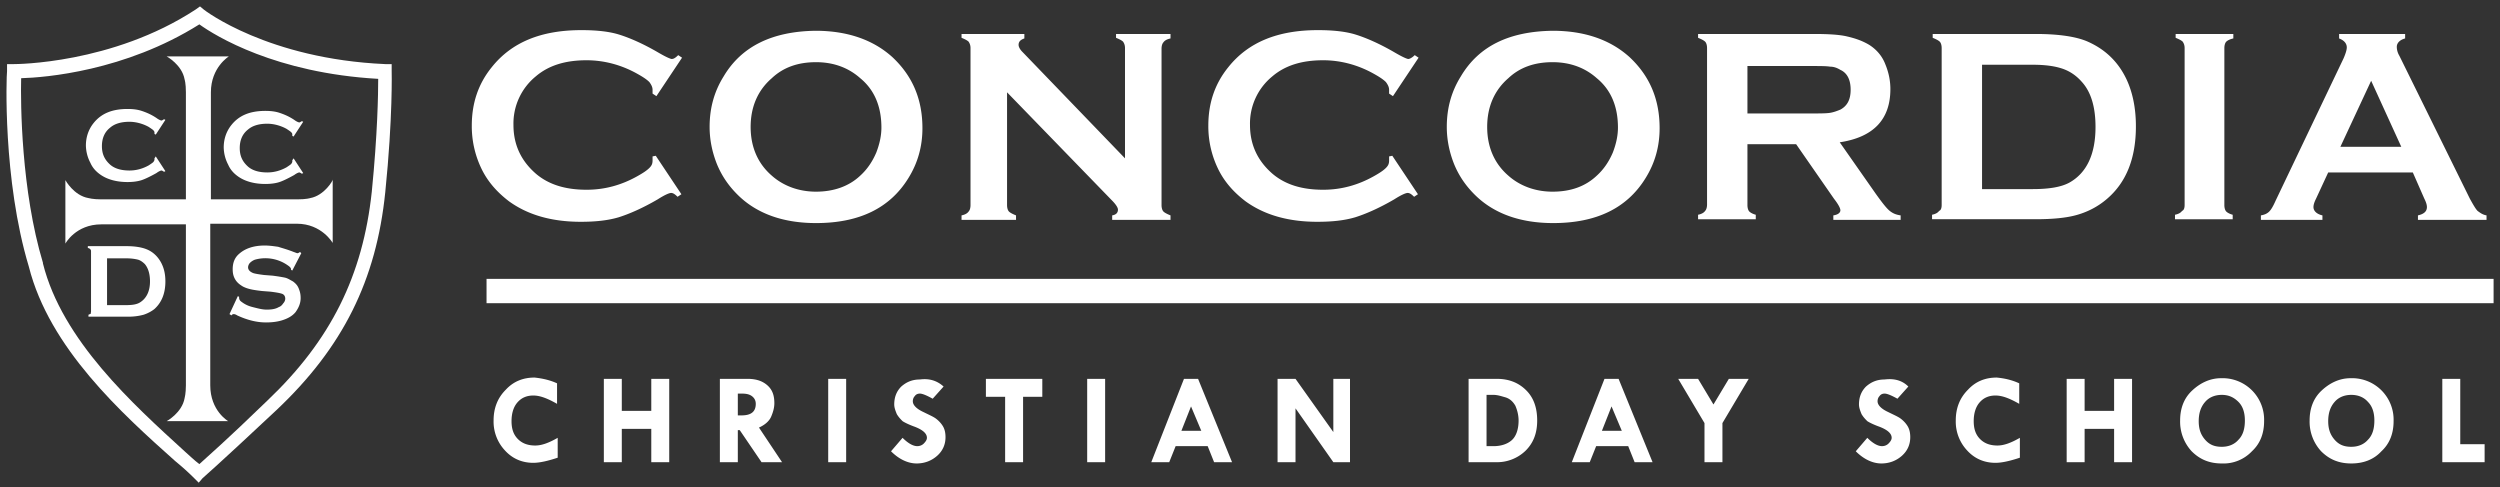 <svg xmlns="http://www.w3.org/2000/svg" viewBox="0 0 390 76">
  <rect x="0" y="0" width="390" height="76" fill="#333333" stroke="none"/>
  <style>
    .st0{fill:#fff}
  </style>
  <g>
    <path d="M31 75.3l-.7-.7c-.9-.9-1.9-1.8-3-2.7C19 64.5 7.7 54.3 4.5 41.6.4 28 1 11.7 1.1 11.1V10h1.1c.2 0 15.3 0 28.3-8.5l.7-.5.6.5c.1.1 10 7.7 28.3 8.5h1v1c0 .1.2 7.2-1 19-1.4 13.7-6.6 24.2-17 34-9.5 8.9-11.4 10.5-11.5 10.6l-.6.7zM3.3 12.2c-.1 3.9 0 17.5 3.4 28.8v.1c3 12 14.1 22 22.1 29.3.8.7 1.5 1.4 2.3 2 1.2-1.1 4.2-3.7 10.6-9.9C51.6 53.1 56.6 43 58 29.9c.9-9 1-15.3 1-17.6-16-.9-25.4-6.7-27.9-8.5C19.5 11.1 7 12.1 3.3 12.2z" class="st0"/>
    <path d="M48.4 30.9s-.6.2-2 .2H32.9V14.4c0-3.9 2.8-5.6 2.8-5.6H26s2.4 1.3 2.8 3.6c0 0 .2.6.2 2v16.7H15.8c-1.3 0-2-.2-2-.2-2.3-.4-3.6-2.8-3.6-2.8V38s1.6-3 5.6-3H29v25.1c0 1.3-.2 2-.2 2-.4 2.3-2.8 3.6-2.8 3.6h9.6s-2.8-1.6-2.8-5.6V34.9h13.5c3.9 0 5.6 3 5.6 3V28c.1.1-1.3 2.5-3.5 2.9" class="st0"/>
    <path d="M24.3 24.4l1.5 2.3-.2.1c-.2-.1-.3-.2-.4-.2-.1 0-.4.1-.8.4-.9.5-1.7.9-2.3 1.1-.6.2-1.4.3-2.2.3-1.7 0-3.2-.4-4.3-1.2-.7-.5-1.2-1.1-1.5-1.8a6 6 0 0 1-.7-2.7c0-1.3.4-2.5 1.2-3.5 1.2-1.5 2.9-2.2 5.3-2.2.9 0 1.6.1 2.2.3.6.2 1.4.5 2.3 1.1.4.3.7.4.8.4.1 0 .2-.1.4-.2l.2.1-1.5 2.3-.2-.1v-.2c0-.2-.1-.3-.2-.4-.1-.1-.4-.3-.7-.5-.9-.5-2-.8-3-.8-1.3 0-2.3.3-3 .9-.9.7-1.3 1.7-1.3 2.9s.4 2.1 1.3 2.9c.7.6 1.7.9 3 .9 1.1 0 2.1-.3 3-.8.3-.2.6-.4.7-.5.1-.1.2-.3.2-.4v-.2l.2-.3zM14.2 48.6v-9.3c0-.2 0-.3-.1-.4-.1-.1-.2-.2-.4-.2v-.3h6.1c1.3 0 2.4.2 3.1.5 1 .4 1.8 1.2 2.3 2.2.4.8.6 1.7.6 2.8 0 1.9-.6 3.3-1.7 4.3-.5.4-1.1.7-1.7.9a9 9 0 0 1-2.5.3h-6.1v-.3c.2-.1.3-.1.4-.2-.1 0 0-.1 0-.3m2.4-1h3c1 0 1.7-.1 2.2-.4 1-.6 1.6-1.7 1.6-3.3 0-1.2-.3-2.1-.8-2.7-.3-.3-.7-.6-1.1-.7-.4-.1-1-.2-1.8-.2h-3v7.3zM47 39.5l-1.4 2.7-.2-.1V42c0-.2-.2-.4-.5-.6a6.06 6.06 0 0 0-5.1-.9c-.3.1-.6.3-.8.5-.2.2-.3.5-.3.7 0 .4.3.7.8.9.3.1.9.2 1.7.3l1.3.1c.8.1 1.4.2 1.9.3.5.1.9.4 1.3.6.4.3.7.6.9 1.1.2.5.3.9.3 1.5 0 .8-.3 1.5-.8 2.2-.5.6-1.2 1-2.2 1.3-.7.2-1.5.3-2.4.3-1.5 0-3-.4-4.5-1.1-.3-.2-.5-.2-.6-.2-.1 0-.2.1-.3.2l-.3-.2 1.3-2.8.2.1v.1c0 .3.1.5.4.7.4.3.9.6 1.7.8.8.2 1.5.4 2.2.4.8 0 1.4-.1 1.9-.4.3-.1.5-.3.7-.6.2-.2.3-.5.3-.7 0-.4-.2-.7-.6-.8-.3-.1-.9-.2-1.7-.3l-1.3-.1c-.9-.1-1.5-.2-1.9-.3-.4-.1-.7-.2-1.1-.4-.5-.3-.9-.6-1.2-1.1-.3-.5-.4-1-.4-1.6 0-1 .3-1.8 1-2.4.9-.8 2.2-1.3 4-1.3.7 0 1.4.1 2.1.2.6.2 1.4.4 2.4.8.3.1.5.2.6.2.1 0 .3-.1.4-.2l.2.2zM45.8 24.7l1.5 2.3-.2.1c-.2-.1-.3-.2-.4-.2-.1 0-.4.1-.8.4-.9.5-1.7.9-2.3 1.1-.6.2-1.4.3-2.2.3-1.7 0-3.2-.4-4.3-1.2-.7-.5-1.2-1.1-1.5-1.8a6 6 0 0 1-.7-2.7c0-1.3.4-2.5 1.2-3.5 1.2-1.5 2.9-2.2 5.3-2.2.9 0 1.6.1 2.2.3.6.2 1.4.5 2.3 1.1.4.3.7.4.8.4.1 0 .2-.1.4-.2l.2.1-1.5 2.3-.2-.1V21c0-.2-.1-.3-.2-.4-.1-.1-.4-.3-.7-.5-.9-.5-2-.8-3-.8-1.3 0-2.3.3-3 .9-.9.7-1.3 1.7-1.3 2.9s.4 2.1 1.3 2.9c.7.6 1.7.9 3 .9 1.1 0 2.1-.3 3-.8.3-.2.6-.4.7-.5.1-.1.2-.3.2-.4V25l.2-.3zM102.3 24.3l4 6-.6.4c-.4-.4-.7-.6-1-.6-.3 0-1 .3-2.1 1-2.4 1.4-4.5 2.3-6.1 2.8-1.7.5-3.6.7-5.9.7-4.6 0-8.3-1.1-11.2-3.2-1.7-1.3-3.1-2.8-4.1-4.7a15.2 15.2 0 0 1-1.7-7.1c0-3.5 1-6.5 3.1-9.1 3.1-3.9 7.7-5.8 14-5.8 2.3 0 4.3.2 5.9.7 1.6.5 3.7 1.4 6.1 2.8 1.2.7 1.9 1 2.1 1 .3 0 .6-.2 1-.6l.6.4-4 6-.6-.4V14c0-.4-.2-.8-.5-1.2-.4-.4-1-.8-1.9-1.3-2.5-1.4-5.2-2.1-7.9-2.1-3.3 0-5.9.8-7.9 2.5a9.5 9.5 0 0 0-3.5 7.6c0 3.1 1.2 5.6 3.5 7.6 2 1.7 4.6 2.5 7.9 2.5 2.8 0 5.4-.7 7.9-2.1.9-.5 1.5-.9 1.9-1.3.4-.4.5-.7.5-1.2v-.6l.5-.1zM127.2 4.8c5 0 9 1.4 12 4.1 3.1 2.9 4.7 6.5 4.7 11.1 0 2.8-.7 5.4-2.2 7.8-2.9 4.7-7.7 7-14.4 7-5 0-9-1.4-11.9-4.1-1.6-1.5-2.8-3.2-3.6-5.2-.7-1.8-1.1-3.7-1.1-5.7 0-2.9.7-5.5 2.2-7.9 2.8-4.7 7.6-7 14.3-7.1zm.1 4.9c-2.8 0-5.1.8-6.9 2.5-2.2 1.9-3.3 4.5-3.3 7.6s1.1 5.7 3.3 7.6c1.8 1.6 4.2 2.5 6.9 2.5s5.1-.8 6.9-2.5c1.1-1 1.9-2.2 2.5-3.6.5-1.3.8-2.6.8-3.9 0-3.3-1.1-5.9-3.3-7.7-1.8-1.6-4.1-2.5-6.9-2.5zM157.1 14.4V32c0 .4.1.8.3 1 .2.2.6.4 1.1.6v.7H150v-.7c.5-.1.9-.3 1.1-.6.2-.2.3-.6.3-1V7.5c0-.4-.1-.7-.3-1-.2-.2-.6-.4-1.1-.6v-.6h9.8V6c-.6.2-.9.5-.9 1 0 .3.2.7.6 1.1l16 16.6V7.5c0-.4-.1-.7-.3-1-.2-.2-.6-.4-1.1-.6v-.6h8.5V6c-.5.1-.9.3-1.1.6-.2.2-.3.6-.3 1V32c0 .4.1.8.3 1 .2.2.6.4 1.1.6v.7h-9.1v-.7c.6-.1.9-.4.9-.9 0-.3-.3-.8-1-1.5l-16.3-16.8zM217.2 24.3l4 6-.6.4c-.4-.4-.7-.6-1-.6s-1 .3-2.1 1c-2.4 1.4-4.5 2.3-6.1 2.8-1.7.5-3.6.7-5.9.7-4.6 0-8.3-1.1-11.2-3.2-1.7-1.3-3.1-2.8-4.1-4.7a15.2 15.2 0 0 1-1.7-7.1c0-3.5 1-6.5 3.1-9.1 3.1-3.9 7.7-5.8 14-5.8 2.3 0 4.3.2 5.9.7 1.6.5 3.7 1.4 6.1 2.8 1.2.7 1.9 1 2.1 1s.6-.2 1-.6l.6.4-4 6-.6-.4V14c0-.4-.2-.8-.5-1.2-.4-.4-1-.8-1.9-1.3-2.5-1.4-5.2-2.1-7.9-2.1-3.3 0-5.9.8-7.9 2.5a9.5 9.5 0 0 0-3.5 7.6c0 3.1 1.2 5.6 3.5 7.6 2 1.7 4.6 2.5 7.9 2.5 2.8 0 5.4-.7 7.9-2.1.9-.5 1.5-.9 1.9-1.3.4-.4.5-.7.5-1.2v-.6l.5-.1zM242.2 4.8c5 0 9 1.4 12 4.1 3.1 2.9 4.7 6.5 4.7 11.1 0 2.8-.7 5.4-2.2 7.8-2.9 4.7-7.7 7-14.4 7-5 0-9-1.4-11.9-4.1-1.6-1.5-2.8-3.2-3.6-5.2-.7-1.8-1.1-3.7-1.1-5.7 0-2.9.7-5.5 2.2-7.9 2.8-4.7 7.5-7 14.3-7.1zm0 4.9c-2.8 0-5.1.8-6.9 2.5-2.2 1.9-3.3 4.5-3.3 7.6s1.1 5.7 3.3 7.6c1.8 1.6 4.2 2.5 6.9 2.5 2.8 0 5.1-.8 6.9-2.5 1.1-1 1.9-2.2 2.5-3.6.5-1.3.8-2.6.8-3.9 0-3.3-1.1-5.9-3.3-7.7-1.8-1.6-4.1-2.5-6.9-2.5zM272.6 22.4V32c0 .4.1.8.3 1 .2.2.6.4 1 .5v.7h-9v-.7c.5-.1.9-.3 1.1-.6.2-.2.3-.6.3-1V7.5c0-.4-.1-.8-.3-1-.2-.2-.6-.4-1.1-.6v-.6H283c2.2 0 4 .1 5.2.4 1.3.3 2.4.7 3.4 1.3 1.1.7 2 1.7 2.5 3 .5 1.2.8 2.5.8 3.9 0 4.7-2.6 7.5-7.9 8.3l5.6 8c1 1.4 1.7 2.3 2.2 2.7.5.4 1 .6 1.7.7v.7H286v-.7c.7-.1 1.1-.4 1.1-.8 0-.3-.3-.9-1-1.8l-5.9-8.5h-7.6zm0-4.7h9.8c1.4 0 2.5 0 3.1-.1.6-.1 1.1-.3 1.6-.5 1.1-.6 1.6-1.6 1.6-3.1s-.5-2.6-1.6-3.1c-.5-.3-1-.5-1.6-.5-.6-.1-1.6-.1-3.1-.1h-9.8v7.4zM302.9 32V7.5c0-.4-.1-.8-.3-1-.2-.2-.6-.4-1.1-.6v-.6h16.1c3.5 0 6.3.4 8.1 1.2 2.7 1.2 4.7 3.1 6 5.8 1 2.1 1.5 4.6 1.5 7.4 0 5-1.5 8.8-4.6 11.4-1.3 1.1-2.8 1.9-4.5 2.4-1.7.5-3.9.7-6.6.7h-16.1v-.7c.5-.1.9-.3 1.1-.6.3-.1.4-.5.4-.9zm6.3-2.5h7.9c2.5 0 4.4-.3 5.7-1 2.7-1.5 4.1-4.4 4.1-8.7 0-3.1-.7-5.5-2.2-7.1-.8-.9-1.8-1.6-3-2-1.2-.4-2.7-.6-4.6-.6h-7.9v19.4zM340.8 32V7.5c0-.4-.1-.7-.3-1-.2-.2-.6-.4-1.1-.6v-.6h9V6c-.5.1-.9.3-1.1.5-.2.2-.3.6-.3 1V32c0 .4.1.8.3 1 .2.2.6.4 1 .5v.7h-9v-.7c.5-.1.9-.3 1.1-.6.3-.1.4-.5.4-.9zM376.4 26.9h-13.2l-1.9 4.1c-.3.6-.4 1-.4 1.3 0 .6.5 1.1 1.4 1.3v.7h-9.6v-.7c.6-.1 1-.3 1.3-.6.3-.3.6-.8 1-1.7l10.6-22.2c.3-.7.5-1.3.5-1.7 0-.6-.4-1.1-1.2-1.4v-.7h10.3V6c-.8.2-1.3.7-1.3 1.3 0 .4.1.9.4 1.4l11 22.3c.5.9.9 1.6 1.2 1.9.4.3.8.6 1.4.7v.7h-10.7v-.7c.9-.2 1.4-.6 1.4-1.3 0-.3-.1-.7-.4-1.3l-1.8-4.1zm-1.8-4l-4.7-10.3-4.8 10.3h9.5zM75.9 43.5H389v3.8H75.9z" class="st0"/>
    <g>
      <path d="M86.9 59.8V63c-1.4-.8-2.6-1.3-3.7-1.3s-1.9.4-2.5 1.1c-.6.7-.9 1.7-.9 2.9s.3 2.1 1 2.8c.7.7 1.6 1 2.7 1 1 0 2.1-.4 3.5-1.2v3.1c-1.5.5-2.8.8-3.8.8-1.7 0-3.2-.6-4.4-1.9a6.57 6.57 0 0 1-1.8-4.7c0-1.9.6-3.5 1.9-4.8 1.2-1.3 2.7-1.9 4.5-1.9.9.1 2.2.3 3.5.9zM94.2 59.1H97v5h4.6v-5h2.8v13h-2.8v-5.2H97v5.2h-2.8v-13zM112.3 59.1h4.3c1.3 0 2.3.3 3.1 1 .8.7 1.1 1.6 1.1 2.8 0 .7-.2 1.4-.5 2.1-.3.7-1 1.3-1.9 1.7l3.6 5.4h-3.2l-3.4-5h-.3v5h-2.8v-13zm2.8 2.3v3.4h.6c1.5 0 2.2-.6 2.2-1.8 0-.5-.2-.9-.6-1.2-.4-.3-.9-.4-1.6-.4h-.6zM129.2 59.1h2.8v13h-2.8v-13zM147.2 60.3l-1.7 1.9c-.9-.5-1.6-.8-2-.8-.3 0-.6.1-.8.4-.2.2-.3.5-.3.8 0 .6.6 1.2 1.7 1.7.8.4 1.5.7 1.9 1 .4.3.8.7 1.1 1.2.3.5.4 1.1.4 1.7 0 1.1-.4 2.1-1.3 2.9-.9.8-2 1.2-3.2 1.2-1.3 0-2.7-.6-4-1.9l1.8-2.1c.8.8 1.6 1.3 2.3 1.3.3 0 .7-.1 1-.4.3-.3.5-.6.5-.9 0-.7-.7-1.3-2.1-1.8-.8-.3-1.4-.6-1.7-.8-.3-.3-.6-.6-.9-1.1-.2-.5-.4-1-.4-1.5 0-1.2.4-2.1 1.1-2.8.8-.7 1.7-1.1 2.9-1.1 1.5-.2 2.7.2 3.7 1.1zM153.9 59.1h8.7v2.8h-3v10.2h-2.8V61.9h-3v-2.8zM169.6 59.1h2.8v13h-2.8v-13zM184.7 59.1h2.2l5.3 13h-2.8l-1-2.5h-5l-1 2.5h-2.8l5.1-13zm1.1 4.3l-1.5 3.8h3.1l-1.6-3.8zM207.9 59.1h2.7v13H208l-5.9-8.4v8.4h-2.8v-13h2.8l5.9 8.3v-8.3zM229.1 59.1h4.4c1.9 0 3.4.6 4.6 1.8 1.2 1.2 1.7 2.8 1.7 4.7 0 2-.6 3.5-1.8 4.7a6.4 6.4 0 0 1-4.7 1.8h-4.2v-13zm2.8 2.5v8h1.1c1.1 0 2.1-.3 2.8-.9.7-.6 1.1-1.7 1.1-3.1 0-.8-.2-1.6-.5-2.3-.4-.7-.9-1.1-1.5-1.3-.7-.2-1.3-.4-1.9-.4h-1.1zM250.3 59.1h2.2l5.3 13H255l-1-2.5h-5l-1 2.5h-2.8l5.1-13zm1.1 4.3l-1.5 3.8h3.1l-1.6-3.8zM261.8 59.1h3.1l2.4 4 2.4-4h3.1l-4.1 6.9v6.1h-2.8V66l-4.1-6.9zM297.7 60.3l-1.7 1.9c-.9-.5-1.6-.8-2-.8-.3 0-.6.1-.8.4-.2.2-.3.5-.3.8 0 .6.6 1.2 1.7 1.7.8.4 1.5.7 1.9 1 .4.3.8.7 1.1 1.2.3.5.4 1.1.4 1.7 0 1.1-.4 2.1-1.3 2.9-.9.8-2 1.2-3.2 1.2-1.3 0-2.7-.6-4-1.9l1.8-2.1c.8.8 1.6 1.3 2.3 1.3.3 0 .7-.1 1-.4.3-.3.5-.6.5-.9 0-.7-.7-1.3-2.1-1.8-.8-.3-1.4-.6-1.7-.8-.3-.3-.6-.6-.9-1.1-.2-.5-.4-1-.4-1.5 0-1.2.4-2.1 1.1-2.8.8-.7 1.7-1.1 2.9-1.1 1.6-.2 2.8.2 3.7 1.1zM315 59.8V63c-1.4-.8-2.6-1.3-3.7-1.3s-1.9.4-2.5 1.1c-.6.7-.9 1.7-.9 2.9s.3 2.1 1 2.8c.7.7 1.6 1 2.7 1 1 0 2.1-.4 3.5-1.2v3.1c-1.5.5-2.8.8-3.8.8-1.7 0-3.2-.6-4.4-1.9a6.57 6.57 0 0 1-1.8-4.7c0-1.9.6-3.5 1.9-4.8 1.2-1.3 2.7-1.9 4.5-1.9 1 .1 2.2.3 3.5.9zM322.4 59.1h2.8v5h4.6v-5h2.8v13h-2.8v-5.2h-4.6v5.2h-2.8v-13zM340.1 65.6c0-1.9.6-3.5 1.9-4.7 1.3-1.2 2.8-1.9 4.5-1.9a6.48 6.48 0 0 1 6.7 6.7c0 1.9-.6 3.5-1.9 4.7a6.1 6.1 0 0 1-4.7 1.9c-1.9 0-3.4-.6-4.7-1.9a6.81 6.81 0 0 1-1.8-4.8zm6.5-4c-1.1 0-2 .4-2.6 1.1-.7.8-1 1.8-1 3s.3 2.1 1 2.9c.7.8 1.5 1.1 2.6 1.1s2-.4 2.6-1.1c.7-.7 1-1.7 1-3 0-1.2-.3-2.2-1-2.9-.7-.7-1.5-1.1-2.6-1.1zM360.3 65.6c0-1.9.6-3.5 1.9-4.7 1.3-1.2 2.8-1.9 4.5-1.9a6.48 6.48 0 0 1 6.7 6.7c0 1.9-.6 3.5-1.9 4.7-1.2 1.3-2.8 1.9-4.7 1.9s-3.4-.6-4.7-1.9a6.81 6.81 0 0 1-1.8-4.8zm6.5-4c-1.1 0-2 .4-2.6 1.1-.7.8-1 1.8-1 3s.3 2.1 1 2.9c.7.8 1.5 1.1 2.6 1.1s2-.4 2.6-1.1c.7-.7 1-1.7 1-3 0-1.2-.3-2.2-1-2.9-.6-.7-1.5-1.1-2.6-1.1zM381 59.1h2.8v10.2h3.8v2.8H381v-13z" class="st0"/>
    </g>
  </g>
</svg>
